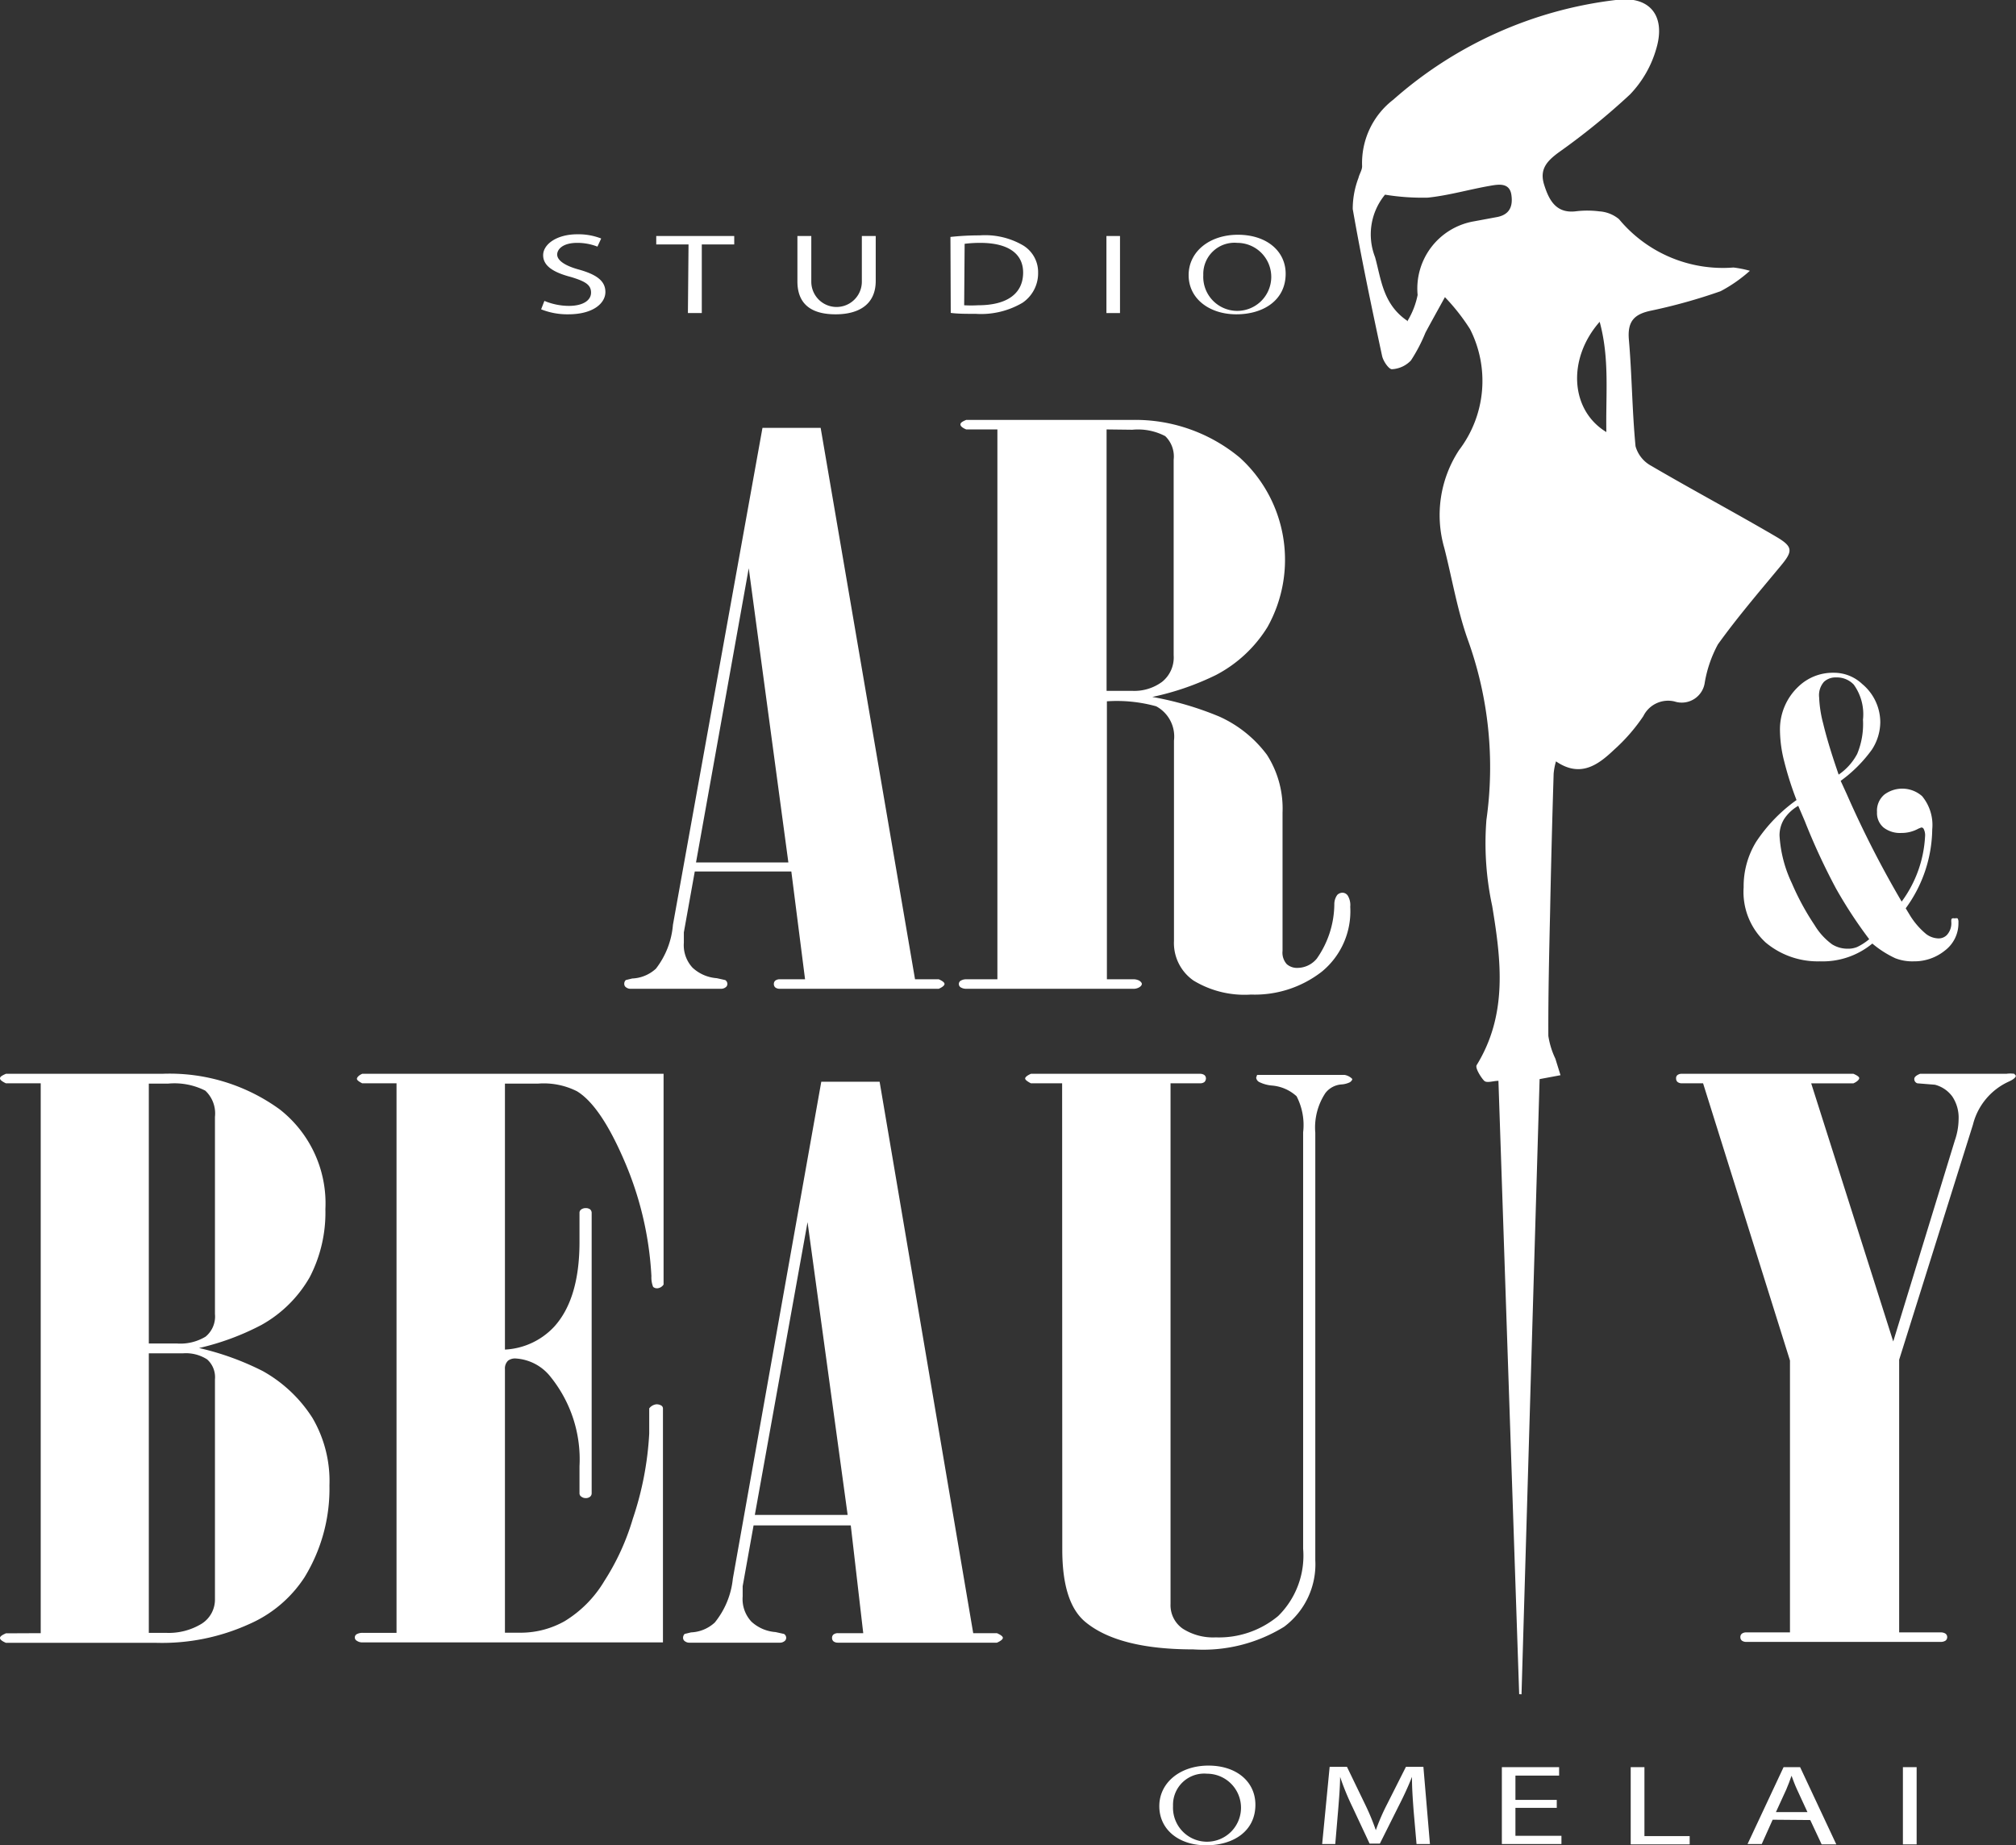 <svg id="Слой_1" data-name="Слой 1" xmlns="http://www.w3.org/2000/svg" viewBox="0 0 129.24 118.3"><rect x="0" y="0" width="129.24" height="118.3" fill="#333333" stroke="none"/><defs><style>.cls-1{fill:#fff;}</style></defs><title>Logo_5_2 white</title><path class="cls-1" d="M328.34,208.14h3.73l6.05,35.35h1.52c.25.11.37.21.37.3s-.12.2-.37.31h-10.2a.46.46,0,0,1-.27-.08.28.28,0,0,1-.1-.23.27.27,0,0,1,.1-.22.46.46,0,0,1,.27-.08h1.63l-.88-6.91H324l-.7,3.9q0,.32,0,.66a2.12,2.12,0,0,0,.56,1.61,2.55,2.55,0,0,0,1.55.67l.54.12a.29.29,0,0,1,.14.24.26.26,0,0,1-.12.23.48.48,0,0,1-.29.09h-5.79a.46.46,0,0,1-.29-.09.26.26,0,0,1-.12-.23.31.31,0,0,1,.1-.24l.41-.1a2.39,2.39,0,0,0,1.52-.63A5.3,5.3,0,0,0,322.6,240Zm-.88,9L324.08,236H330Z" transform="translate(-279.46 -180.71)"/><path class="cls-1" d="M343.4,208.24h-2c-.24-.1-.37-.21-.37-.32s.13-.19.37-.29h10.66a10.47,10.47,0,0,1,6.87,2.41,8.84,8.84,0,0,1,1.79,10.86,8.5,8.5,0,0,1-3.3,3.08,17.43,17.43,0,0,1-4.09,1.41,20.36,20.36,0,0,1,4.3,1.26,7.78,7.78,0,0,1,3.05,2.45,6.37,6.37,0,0,1,1,3.7v8.87a1.1,1.1,0,0,0,.27.85,1,1,0,0,0,.71.24,1.62,1.62,0,0,0,1.22-.6,6.14,6.14,0,0,0,1.12-3.49,1,1,0,0,1,.19-.59.49.49,0,0,1,.32-.14.42.42,0,0,1,.34.17,1.16,1.16,0,0,1,.17.73A5,5,0,0,1,364.2,243a7,7,0,0,1-4.54,1.47,6.3,6.3,0,0,1-3.69-.9,2.93,2.93,0,0,1-1.25-2.54V228.19a2.2,2.2,0,0,0-1.14-2.2,9.44,9.44,0,0,0-3.16-.32v17.82h1.66a.82.82,0,0,1,.42.09c.1.07.16.14.16.21s-.06.15-.16.21a.73.73,0,0,1-.42.1H341.4a.67.67,0,0,1-.33-.08.25.25,0,0,1-.14-.23.24.24,0,0,1,.14-.22.67.67,0,0,1,.33-.08h2Zm7,0V225h1.65a3,3,0,0,0,1.91-.58,2,2,0,0,0,.74-1.7V210.18a1.81,1.81,0,0,0-.54-1.51,3.76,3.76,0,0,0-2.11-.41Z" transform="translate(-279.46 -180.71)"/><path class="cls-1" d="M394.63,232a21,21,0,0,1-.79-2.48,8.24,8.24,0,0,1-.27-1.94,3.76,3.76,0,0,1,1.23-2.9,3.17,3.17,0,0,1,2.21-.84,2.63,2.63,0,0,1,1.83.72A3.2,3.2,0,0,1,400,227a3.27,3.27,0,0,1-.54,1.77,8.92,8.92,0,0,1-2,2l.39.85a66.11,66.11,0,0,0,3.52,6.89,7.71,7.71,0,0,0,1.5-4.17.89.89,0,0,0-.1-.51.17.17,0,0,0-.14-.07l-.18.07a2.23,2.23,0,0,1-1.11.28,1.72,1.72,0,0,1-1.12-.34,1.21,1.21,0,0,1-.43-1,1.35,1.35,0,0,1,.47-1.12,1.92,1.92,0,0,1,2.42.1,2.9,2.9,0,0,1,.65,2.13,8.74,8.74,0,0,1-1.7,5.06l.26.43a4.83,4.83,0,0,0,1.05,1.22,1.36,1.36,0,0,0,.79.28.73.73,0,0,0,.54-.22,1.11,1.11,0,0,0,.28-.86c0-.11,0-.17.06-.2a.24.24,0,0,1,.16,0,.3.3,0,0,1,.19,0,.46.46,0,0,1,.05.26,2.19,2.19,0,0,1-.87,1.8,3.11,3.11,0,0,1-2,.69,3,3,0,0,1-1.18-.2,6.54,6.54,0,0,1-1.47-.94,5,5,0,0,1-3.37,1.14,5.19,5.19,0,0,1-3.46-1.2,4.4,4.4,0,0,1-1.42-3.55,5.45,5.45,0,0,1,.8-2.91A10.16,10.16,0,0,1,394.63,232Zm.11.37a2.72,2.72,0,0,0-.9.84,2,2,0,0,0-.3,1.06,8.19,8.19,0,0,0,.79,3.06,16.4,16.4,0,0,0,1.46,2.69,4.19,4.19,0,0,0,1.12,1.23,1.86,1.86,0,0,0,1,.28,1.51,1.51,0,0,0,.61-.11,3.66,3.66,0,0,0,.77-.5,29,29,0,0,1-2.13-3.25,41.45,41.45,0,0,1-2-4.32Zm2.59-2a3.7,3.7,0,0,0,1.19-1.33,5,5,0,0,0,.37-2.19,3.25,3.25,0,0,0-.59-2.25,1.48,1.48,0,0,0-1.13-.46,1.08,1.08,0,0,0-.78.28,1.3,1.3,0,0,0-.31,1,7.75,7.75,0,0,0,.26,1.68c.17.71.42,1.57.76,2.59Z" transform="translate(-279.46 -180.71)"/><path class="cls-1" d="M282.07,285.41V250.16h-2.23c-.25-.12-.38-.22-.38-.32s.13-.18.38-.29h10a12,12,0,0,1,7.55,2.28,7.65,7.65,0,0,1,2.93,6.4,9,9,0,0,1-1,4.35,8.09,8.09,0,0,1-3.1,3.07,16.49,16.49,0,0,1-4,1.48,17.7,17.7,0,0,1,4.09,1.48,8.93,8.93,0,0,1,3.18,3,8,8,0,0,1,1.09,4.33,10.86,10.86,0,0,1-1.6,5.89,8.08,8.08,0,0,1-3.55,3,13.49,13.49,0,0,1-5.93,1.2h-9.66c-.25-.11-.38-.21-.38-.31s.13-.19.38-.3ZM289,250.18v16.66h1.81a3.12,3.12,0,0,0,1.83-.44,1.67,1.67,0,0,0,.6-1.45V252.31a2,2,0,0,0-.62-1.68,4.36,4.36,0,0,0-2.39-.45Zm0,17.29v17.92h1.09a4.06,4.06,0,0,0,2.29-.58,1.83,1.83,0,0,0,.86-1.58V269.14a1.53,1.53,0,0,0-.5-1.28,2.51,2.51,0,0,0-1.55-.39Z" transform="translate(-279.46 -180.71)"/><path class="cls-1" d="M304.88,250.16h-2.2c-.23-.12-.34-.21-.34-.29s.11-.22.34-.32H322v13.51a.53.53,0,0,1-.39.24.38.38,0,0,1-.28-.09,1.64,1.64,0,0,1-.11-.69,21.47,21.47,0,0,0-1.77-7.47c-1-2.31-2-3.77-3-4.38a4.72,4.72,0,0,0-2.51-.49h-2.11v17.05a4.63,4.63,0,0,0,3.15-1.46c1.08-1.18,1.63-3,1.63-5.43v-1.89a.26.26,0,0,1,.12-.21.49.49,0,0,1,.28-.08.47.47,0,0,1,.28.08.3.3,0,0,1,.1.21v18a.28.28,0,0,1-.1.21.41.41,0,0,1-.28.09.43.43,0,0,1-.28-.09.25.25,0,0,1-.12-.21v-1.74a8.41,8.41,0,0,0-1.83-5.7,3.08,3.08,0,0,0-2.27-1.21.74.74,0,0,0-.48.14.69.69,0,0,0-.2.54v16.9h1.08a5.74,5.74,0,0,0,2.75-.74,7.5,7.5,0,0,0,2.54-2.57,15.41,15.41,0,0,0,1.83-4,20.44,20.44,0,0,0,1.05-5.46V271a.67.67,0,0,1,.44-.26.58.58,0,0,1,.32.07.22.22,0,0,1,.12.19v15H302.71a.58.58,0,0,1-.37-.1.24.24,0,0,1,0-.43.75.75,0,0,1,.37-.08h2.17Z" transform="translate(-279.46 -180.71)"/><path class="cls-1" d="M332.11,250.06h3.74l6,35.35h1.52c.25.11.38.21.38.3s-.13.2-.38.31h-10.2a.46.46,0,0,1-.27-.08.28.28,0,0,1-.1-.23.27.27,0,0,1,.1-.22.46.46,0,0,1,.27-.08h1.63L334,278.5h-6.23l-.7,3.9q0,.32,0,.66a2.12,2.12,0,0,0,.56,1.61,2.55,2.55,0,0,0,1.55.67l.54.12a.29.29,0,0,1,.14.24.26.26,0,0,1-.12.23.46.46,0,0,1-.29.09h-5.79a.46.46,0,0,1-.29-.09.26.26,0,0,1-.12-.23.35.35,0,0,1,.1-.24l.41-.1a2.39,2.39,0,0,0,1.52-.63,5.3,5.3,0,0,0,1.16-2.81Zm-.88,9-3.38,18.77h5.95Z" transform="translate(-279.46 -180.71)"/><path class="cls-1" d="M347.55,250.16h-2c-.25-.13-.37-.23-.37-.31s.12-.19.37-.3h10.84a.47.47,0,0,1,.28.08.28.28,0,0,1,.1.2.34.34,0,0,1-.1.25.47.47,0,0,1-.28.08H354.5v33.38a1.83,1.83,0,0,0,.78,1.58,3.62,3.62,0,0,0,2.12.56,5.93,5.93,0,0,0,4-1.37A5.42,5.42,0,0,0,363,280v-26.7a4,4,0,0,0-.42-2.31,2.66,2.66,0,0,0-1.61-.69,2.28,2.28,0,0,1-.8-.23.36.36,0,0,1-.18-.28l.06-.17.27,0h5.33a.89.89,0,0,1,.5.26q0,.1-.15.21a1.45,1.45,0,0,1-.52.14,1.43,1.43,0,0,0-1.05.55,4,4,0,0,0-.65,2.55v27.4a5,5,0,0,1-2,4.27,9.89,9.89,0,0,1-5.82,1.45c-3.18,0-5.49-.58-6.91-1.75-1-.82-1.49-2.37-1.49-4.65Z" transform="translate(-279.46 -180.71)"/><path class="cls-1" d="M394.21,267.93l-5.57-17.77h-1.36a.46.46,0,0,1-.27-.08.28.28,0,0,1-.1-.23.25.25,0,0,1,.1-.23.45.45,0,0,1,.27-.07h11c.25.11.37.2.37.28s-.12.22-.37.33h-2.71l5.26,16.55,3.95-12.89a4.22,4.22,0,0,0,.24-1.34,2.44,2.44,0,0,0-.4-1.47,2,2,0,0,0-1.12-.76l-1.12-.09a.28.28,0,0,1-.2-.28c0-.12.12-.23.37-.33h5.53a1.83,1.83,0,0,1,.51,0l.1.12c0,.11-.14.23-.41.36a4.13,4.13,0,0,0-2.34,2.78l-4.73,15.07v17.48h2.68a.55.55,0,0,1,.29.08.28.28,0,0,1,.11.22.28.28,0,0,1-.11.23.55.55,0,0,1-.29.08H391.4a.46.46,0,0,1-.27-.08.28.28,0,0,1-.1-.23.27.27,0,0,1,.1-.22.46.46,0,0,1,.27-.08h2.81Z" transform="translate(-279.46 -180.71)"/><path class="cls-1" d="M376.85,289.32,375.52,250c-.33,0-.74.16-.91,0s-.59-.8-.49-1c2-3.25,1.58-6.7,1-10.21a19.11,19.11,0,0,1-.37-5.52,24.06,24.06,0,0,0-1.2-11.57c-.67-1.89-1-3.9-1.5-5.86a7.59,7.59,0,0,1,.95-6.28,7.32,7.32,0,0,0,.7-7.75,13.06,13.06,0,0,0-1.61-2.05c-.55,1-.91,1.64-1.25,2.28a10.34,10.34,0,0,1-.93,1.78,1.81,1.81,0,0,1-1.22.56c-.2,0-.56-.52-.63-.86-.67-3.12-1.33-6.26-1.88-9.41a5.59,5.59,0,0,1,.37-2c.06-.26.25-.52.23-.78a5.12,5.12,0,0,1,2-4.23,26.2,26.2,0,0,1,14.26-6.39c2.17-.3,3.23,1,2.6,3.12a7,7,0,0,1-1.69,2.94,44.52,44.52,0,0,1-4.58,3.72c-.74.55-1.23,1.07-.92,2.06s.76,1.84,2,1.71a6.1,6.1,0,0,1,1.54,0,2.19,2.19,0,0,1,1.26.5,8.65,8.65,0,0,0,7.34,3.1,6.89,6.89,0,0,1,1.05.21,9.28,9.28,0,0,1-1.88,1.31,35.46,35.46,0,0,1-4.43,1.24c-1.08.22-1.54.66-1.45,1.83.2,2.29.21,4.59.43,6.87a2.06,2.06,0,0,0,1,1.25c2.65,1.55,5.37,3,8,4.54,1.13.66,1.09.94.28,1.91-1.36,1.64-2.75,3.26-4,5a7.94,7.94,0,0,0-.84,2.43,1.49,1.49,0,0,1-1.94,1.23,1.77,1.77,0,0,0-2,.94,11.48,11.48,0,0,1-1.86,2.14c-1,.95-2.15,1.85-3.74.76a4.1,4.1,0,0,0-.15.78q-.14,4.5-.23,9c-.06,2.61-.12,5.21-.11,7.82a5.21,5.21,0,0,0,.45,1.46l.33,1.06-1.34.25L377,289.33Zm-7.18-88a5.14,5.14,0,0,0,.67-1.7,4.37,4.37,0,0,1,3.61-4.72l1.4-.26c.83-.13,1.12-.63,1-1.44s-.85-.67-1.41-.57c-1.31.23-2.61.61-3.94.75a14.86,14.86,0,0,1-2.75-.19,4,4,0,0,0-.64,4C368,198.58,368.1,200.2,369.67,201.27Zm12.77,7.14c-.05-2.45.22-4.74-.43-7.12C379.93,203.7,380.11,207,382.44,208.41Z" transform="translate(-279.46 -180.71)"/><path class="cls-1" d="M314.36,200a4.12,4.12,0,0,0,1.57.32c.9,0,1.42-.35,1.42-.85s-.36-.72-1.28-1c-1.11-.29-1.79-.7-1.79-1.4s.87-1.34,2.19-1.34A4,4,0,0,1,318,196l-.24.52a3.53,3.53,0,0,0-1.3-.24c-.92,0-1.28.41-1.28.75s.42.69,1.35.95c1.16.32,1.74.73,1.74,1.45s-.78,1.43-2.38,1.43a4.54,4.54,0,0,1-1.74-.32Z" transform="translate(-279.46 -180.71)"/><path class="cls-1" d="M323.6,196.38h-2.07v-.54h5v.54h-2.08v4.4h-.89Z" transform="translate(-279.46 -180.71)"/><path class="cls-1" d="M331.47,195.84v2.93a1.62,1.62,0,0,0,3.24,0v-2.93h.89v2.88c0,1.52-1.1,2.14-2.57,2.14s-2.45-.58-2.45-2.11v-2.91Z" transform="translate(-279.46 -180.71)"/><path class="cls-1" d="M340.39,195.9a17,17,0,0,1,1.87-.1,4.84,4.84,0,0,1,2.75.62,2,2,0,0,1,1,1.77,2.28,2.28,0,0,1-1,1.93,5.24,5.24,0,0,1-3,.71c-.63,0-1.15,0-1.6-.06Zm.88,4.38a7.7,7.7,0,0,0,.89,0c1.88,0,2.89-.76,2.89-2.1,0-1.16-.89-1.9-2.75-1.9a8.1,8.1,0,0,0-1,.06Z" transform="translate(-279.46 -180.71)"/><path class="cls-1" d="M351.26,195.84v4.94h-.87v-4.94Z" transform="translate(-279.46 -180.71)"/><path class="cls-1" d="M361.88,198.26c0,1.7-1.43,2.6-3.16,2.6s-3.06-1-3.06-2.51,1.34-2.59,3.16-2.59S361.88,196.79,361.88,198.26Zm-5.28.08a2.18,2.18,0,1,0,2.18-2.06A2,2,0,0,0,356.6,198.34Z" transform="translate(-279.46 -180.71)"/><path class="cls-1" d="M359.94,296.41c0,1.7-1.42,2.6-3.16,2.6s-3-1-3-2.51,1.34-2.6,3.15-2.6S359.94,294.94,359.94,296.41Zm-5.28.08a2.18,2.18,0,1,0,2.18-2.07A2,2,0,0,0,354.66,296.49Z" transform="translate(-279.46 -180.71)"/><path class="cls-1" d="M370.08,296.76c-.05-.69-.11-1.52-.1-2.14h0c-.23.58-.51,1.2-.86,1.88l-1.2,2.4h-.66l-1.1-2.35a16.46,16.46,0,0,1-.79-1.93h0c0,.62-.07,1.45-.13,2.19l-.18,2.12h-.84l.48-4.95h1.11l1.16,2.4a14.84,14.84,0,0,1,.69,1.66h0a13.48,13.48,0,0,1,.72-1.66l1.21-2.4h1.12l.42,4.95h-.86Z" transform="translate(-279.46 -180.71)"/><path class="cls-1" d="M379.26,296.61h-2.65v1.79h2.95v.53h-3.82V294h3.67v.54h-2.8v1.56h2.65Z" transform="translate(-279.46 -180.71)"/><path class="cls-1" d="M384,294h.88v4.42h2.9v.53H384Z" transform="translate(-279.46 -180.71)"/><path class="cls-1" d="M393.1,297.37l-.7,1.56h-.91L393.8,294h1.06l2.32,4.95h-.94l-.73-1.56Zm2.23-.49-.66-1.43c-.15-.32-.25-.61-.36-.9h0c-.1.29-.21.59-.34.89l-.66,1.44Z" transform="translate(-279.46 -180.71)"/><path class="cls-1" d="M402.33,294v4.95h-.88V294Z" transform="translate(-279.46 -180.71)"/></svg>